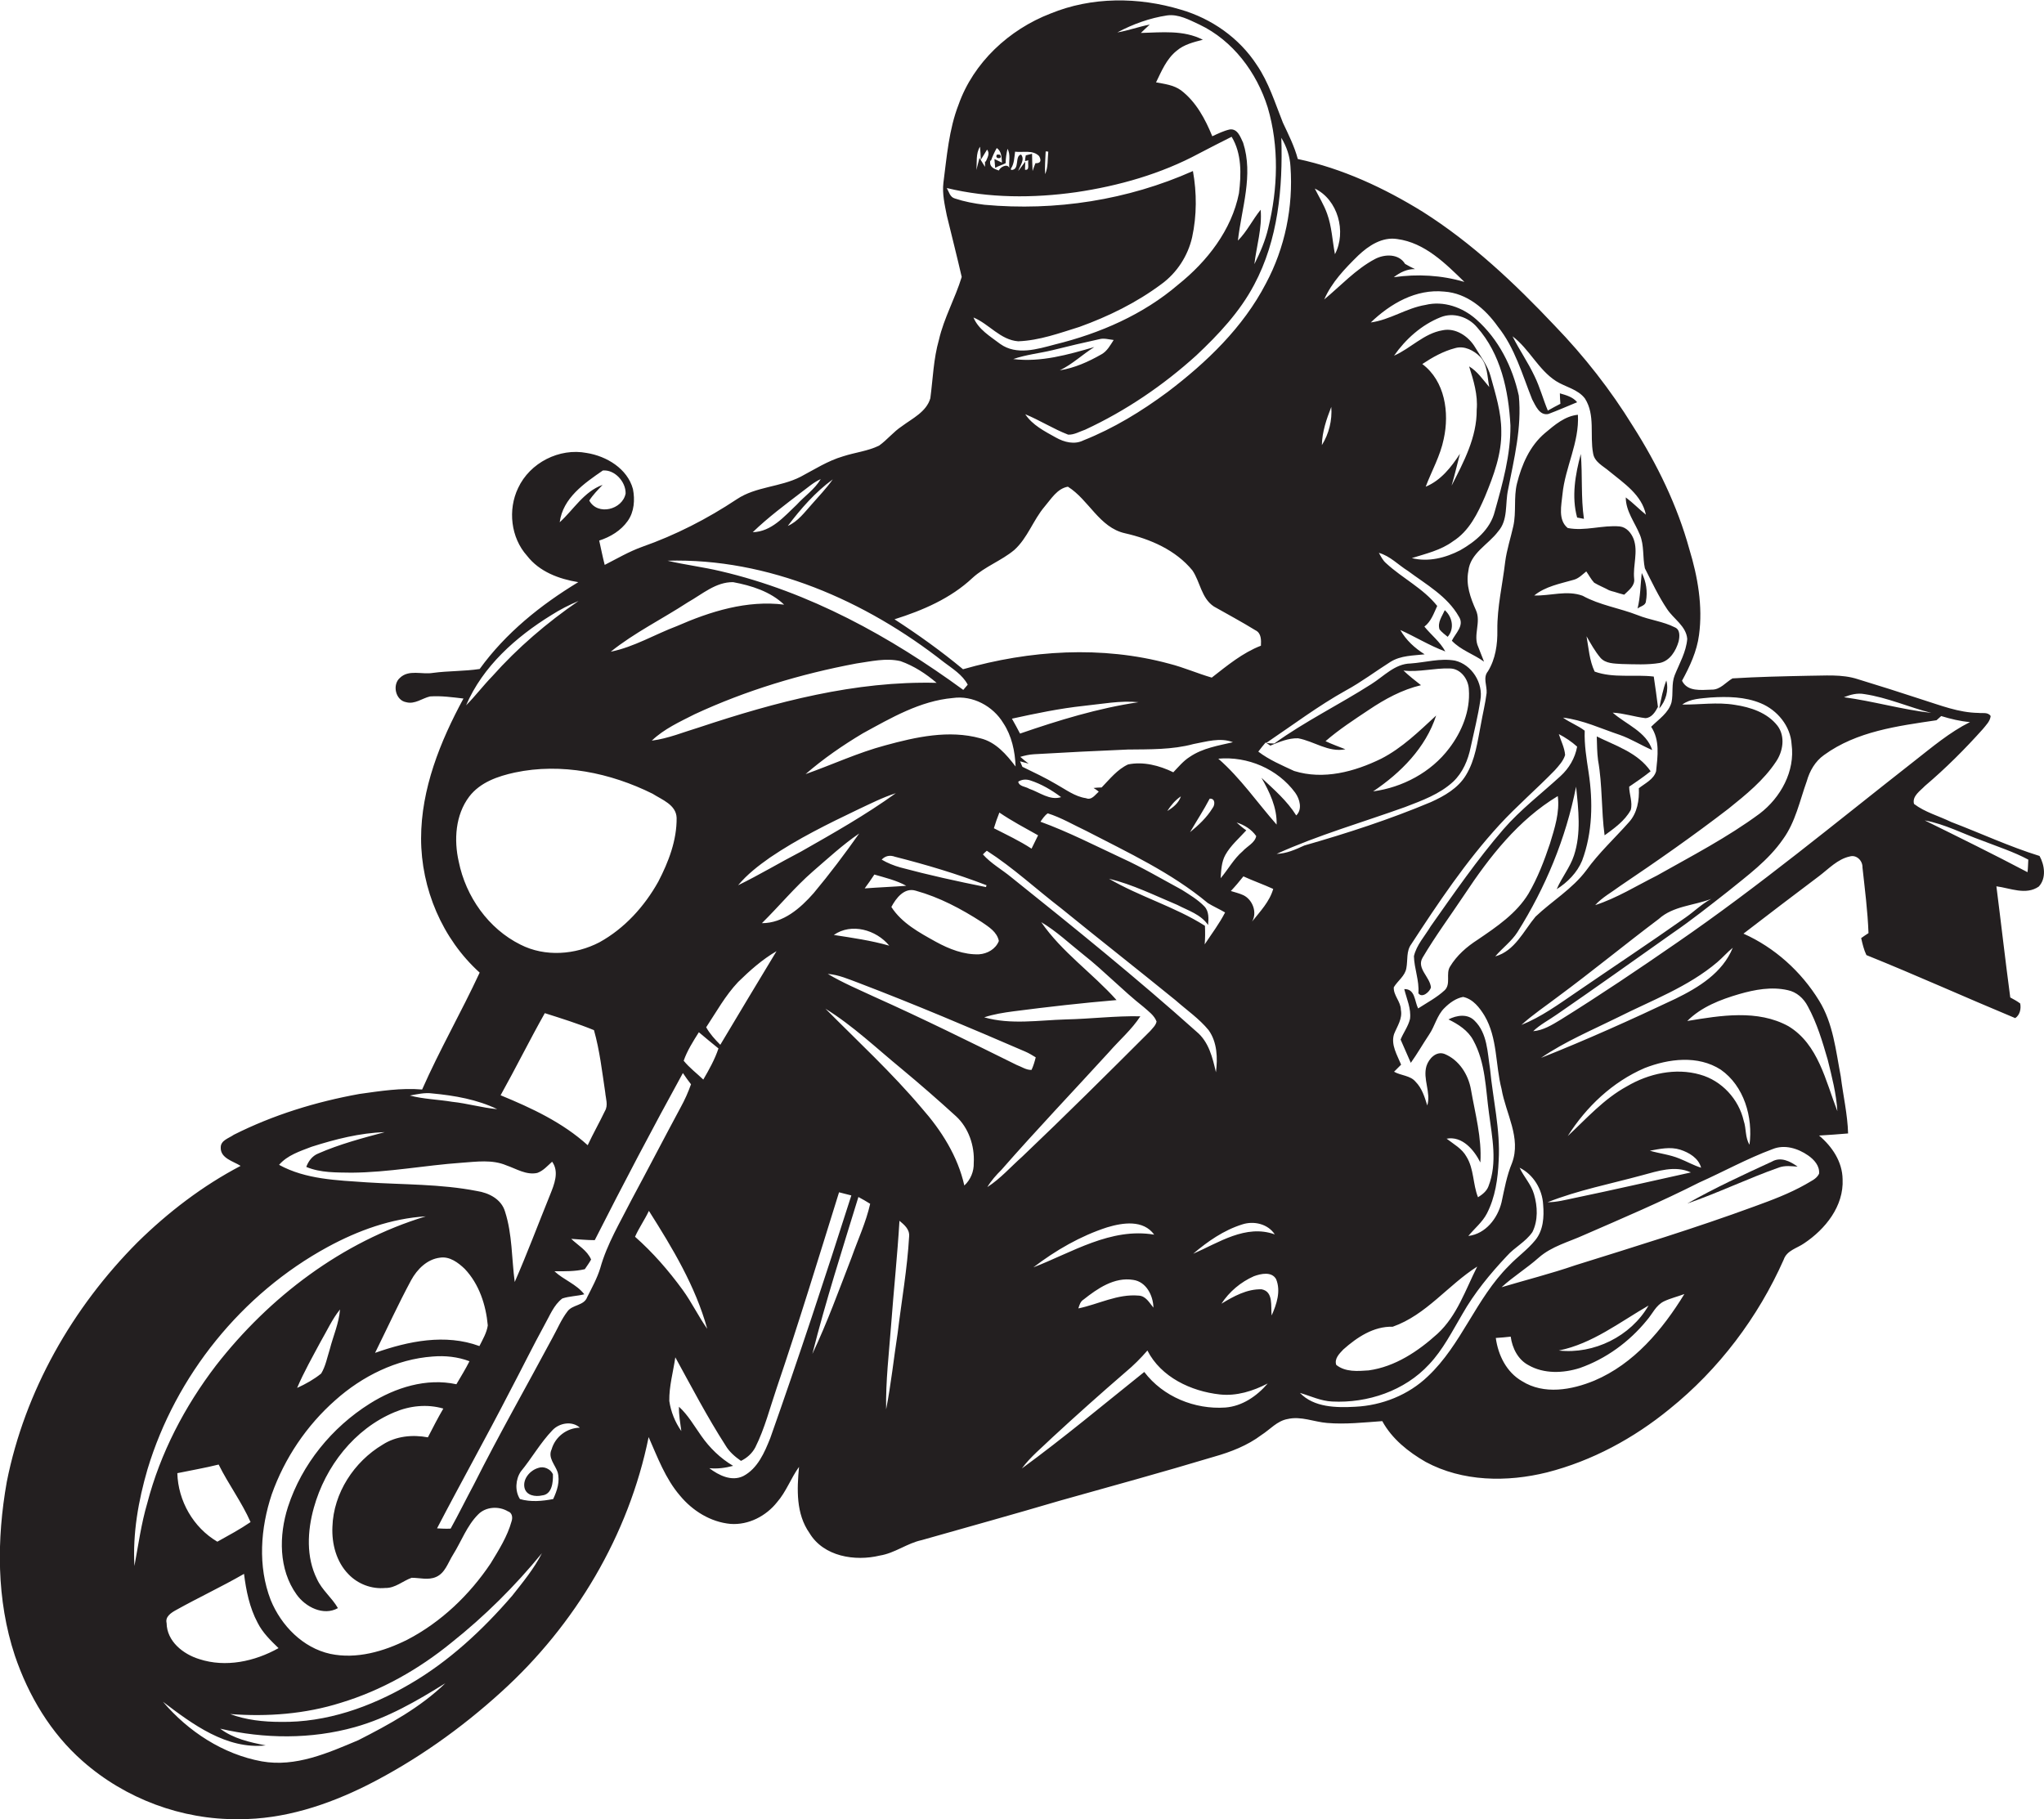 <?xml version="1.0" encoding="utf-8"?>
<!-- Generator: Adobe Illustrator 19.2.0, SVG Export Plug-In . SVG Version: 6.00 Build 0)  -->
<svg version="1.1" id="Layer_1" xmlns="http://www.w3.org/2000/svg" xmlns:xlink="http://www.w3.org/1999/xlink" x="0px" y="0px"
	 viewBox="0 0 781.5 695.6" enable-background="new 0 0 781.5 695.6" xml:space="preserve">
<g>
	<path fill="#231F20" d="M779.8,327.3c-11.6-3.6-22.5-8.7-33.8-13c-4.7-2.3-10-3.7-14.2-6.9c-0.8-3,2.4-5,4.2-6.9
		c7.9-6.7,15.2-14,22.1-21.7c1.2-1.5,2.8-3,3-5c-1-1.6-3.2-1-4.7-1.2c-7.5-0.1-14.5-2.9-21.5-5.1c-8.2-2.7-16.4-5.3-24.6-7.8
		c-6.1-2-12.7-1.3-19-1.3c-9.6,0.2-19.3,0.4-28.9,1c-2.6,1.5-4.7,4.4-8,4.3c-4,0.1-9.2,0.9-11.3-3.4c3-5.5,5.7-11.3,6.5-17.5
		c1.5-11-0.5-22.3-3.7-32.8c-4.6-16.7-12.3-32.5-21.6-47.1c-8.5-13.8-18.6-26.7-29.9-38.4C579.1,108.3,562.8,92.9,544,81
		c-14.7-9.1-30.8-16.6-47.8-20.2c-1.3-4.9-3.6-9.4-5.7-13.9c-3-7.5-5.4-15.4-10-22.1c-6.7-10.3-17.3-17.7-29-21.1
		c-16.2-4.9-34.1-5-49.9,1.5c-15.8,6.1-29.4,18.7-35.1,34.8c-3.7,9.5-4.5,19.9-5.8,29.9c-0.5,4.2,0.5,8.4,1.3,12.5
		c1.9,7.8,3.9,15.7,5.7,23.5c-2.5,8.2-6.8,15.7-8.7,24c-2.1,7.3-2.3,14.9-3.3,22.4c-1.5,5.2-6.9,7.7-10.9,10.7
		c-3.2,2.1-5.6,5.2-8.7,7.4c-4.3,2.1-9.2,2.6-13.8,4.1c-5.8,1.7-10.9,5-16.2,7.8c-7.8,4-17.1,3.7-24.4,8.6
		c-11.3,7.5-23.4,13.7-36.2,18.2c-5,1.8-9.6,4.5-14.3,6.9c-0.8-3.1-1.4-6.2-2.1-9.3c4.3-1.4,8.3-3.8,10.9-7.5
		c2.5-3.5,2.8-8.1,2-12.2c-2.1-7.8-10.1-12.6-17.7-13.8c-10.4-2-21.7,3.7-26.2,13.4c-4,8.3-2.8,19,3.4,25.9
		c4.7,6.1,12.2,8.9,19.6,10.1c-14.4,8.7-27.8,19.5-37.7,33.2c-5.9,0.9-12,0.7-17.9,1.5c-4.2,0.7-9.2-1.4-12.6,1.9
		c-3,2.6-1.7,8.6,2.4,9.3c3.3,0.9,6.1-1.5,9.1-2.2c4.3-0.3,8.5,0.3,12.8,0.8c-8.9,16.4-16.2,34.6-16.2,53.5
		c0,19.2,8.1,38.4,22.4,51.3c-7,15.1-15.3,29.5-22,44.7c-8-0.7-16.1,0.6-24,1.7c-16.6,3-32.9,8-48,15.6c-1.8,1.3-5,2.1-5,4.8
		c-0.2,4.2,4.8,5.3,7.6,7.1c-14.5,7.6-27.7,17.7-39.4,29.2c-24.9,25-43.1,56.9-50,91.6c-3.9,22-4,45.1,3.1,66.5
		c5.2,15.3,13.7,29.6,25.9,40.3c16.3,14.4,38,22.5,59.7,22.2c17.2,0.1,33.9-5.4,49.1-13c18.6-9.4,35.8-21.6,51.2-35.6
		c28.3-25.6,48.8-60,56.4-97.5c3.4,7.7,6.4,15.9,12,22.4c4.8,5.8,11.7,10.1,19.3,10.8c6.9,0.5,13.6-3,17.8-8.3
		c3.5-4,5.3-9.2,8.4-13.5c-0.8,8.6-1.2,17.9,4,25.3c5.4,9,17.4,10.9,26.9,8.6c5.7-0.9,10.4-4.7,16-5.9c17.6-5,35.3-9.9,52.9-15.1
		c19.6-5.5,39.3-10.9,58.9-16.8c6.4-1.8,12.8-4.3,18.1-8.3c3.3-2.1,6-5.4,10-6.1c5.1-1.2,10.1,1.1,15.1,1.5c7,0.6,14.1-0.2,21.1-0.7
		c3.7,6.8,10,11.8,16.6,15.6c14.1,7.6,31.1,7.8,46.4,4c17.2-4.4,33.1-13,46.8-24.2c18.9-15.2,33.9-35.1,43.7-57.2
		c1.2-3.5,5.1-4.3,7.8-6.2c8.1-5.4,15.2-14.2,14.7-24.5c-0.1-6.7-4-12.5-9-16.7c3.7-0.2,7.4-0.5,11.1-0.8
		c-0.2-7.3-1.9-14.5-2.8-21.8c-1.9-9.9-2.9-20.3-8.3-29c-6.8-11.1-17-20.3-28.9-25.6c9.6-7.4,19.2-14.7,28.9-22
		c3.7-2.8,7.1-6.5,11.7-7.5c2.6-0.8,5,1.6,4.9,4.2c0.9,8.3,2,16.7,2.3,25.1c-1,0.6-1.9,1.3-2.8,1.9c0.5,2.2,1,4.4,2,6.5
		c19.1,7.7,37.9,16.2,56.9,24.1c1.8-1.2,2.3-3.6,1.9-5.6c-1.2-0.9-2.5-1.6-3.8-2.3c-1.9-14.2-3.5-28.4-5.3-42.5
		c5.3,0.7,11.3,3.5,16.2,0.1C782.5,335.8,781.7,330.7,779.8,327.3z M712.8,265.4c8.8,1.3,17,5,25.6,7.2c-11.3-1.3-22.2-4.5-33.4-6
		C707.5,265.6,710.1,264.9,712.8,265.4z M679.6,277.5c-3.9-5-10.3-7.1-16.4-8c-6.7-1.1-13.4,0-20-0.1c3.1-2.3,7.2-2.3,10.9-2.7
		c6.4-0.4,13.1-0.3,19.1,2.2c6.3,2.6,11.4,8.7,11.8,15.7c1.4,10.3-4.2,20.4-12.2,26.5c-12.3,9.1-26,16.2-39.3,23.7
		c-7.8,3.9-15.3,8.6-23.6,11.3c2.7-3,6.3-4.9,9.5-7.3c14.1-9.5,28-19.2,41.5-29.6c6.6-5.3,13.4-10.8,18.1-17.9
		C681.7,287.4,682.7,281.6,679.6,277.5z M654.3,343.7c-3.6,1.9-6.5,4.8-9.8,7.1c-13.9,9.8-28.1,19.2-42.1,28.8
		c-6.6,4.5-13.2,9.3-20.7,12.3c4.4-4,9.4-7.3,14.1-10.9c13-9.6,25.5-19.9,38.4-29.6C639.7,346.4,647.6,346.3,654.3,343.7z
		 M519.3,97.7c4-3.8,9.2-7.2,14.9-6.3c10.6,1.4,18.5,9.4,25.7,16.4c-8.8-2.6-18-3.1-27-1.8c2.3-1.8,5.1-3.2,8.1-3.1
		c-1.3-0.6-2.6-1.3-3.8-2c-2.4-4-7.9-3.8-11.6-1.8c-7.3,3.9-13,10.2-19.3,15.4C509.2,107.9,514.2,102.7,519.3,97.7z M505.4,170.2
		c0.1-5.1,1.8-10,3.6-14.6C509.4,160.7,508.1,165.9,505.4,170.2z M510.4,97.2c-1-5.2-1.2-10.6-3-15.5c-1.2-3.4-3.1-6.4-4.7-9.6
		C511.5,76.3,514.9,88.6,510.4,97.2z M493.4,63.7c1.1,15.4-2.1,31.1-9.4,44.7c-8.7,16.8-22.7,30.2-37.6,41.5
		c-10,7.4-20.6,13.9-32.2,18.5c-3.4,1.7-7.3,0.7-10.5-1.1c-4.3-2.4-8.9-4.7-11.7-8.9c5.6,2.3,10.7,5.6,16.4,7.8
		c2.3,0.1,4.4-1.2,6.5-1.9c15.5-7.2,29.8-16.9,42.5-28.4c8.5-8,16.6-16.6,22.1-27c9.2-17.2,11-37.1,10.4-56.2
		C491.9,56,493.2,59.8,493.4,63.7z M506.8,283.4c5.2-4.5,10.9-8.2,16.6-12c6.1-4.1,12.7-7.7,19.9-9.4c-2.3-1.8-4.6-3.6-6.7-5.6
		c5.9,0.7,11.8-1,17.7-0.8c4.2,0,7.2,4.2,7.3,8.1c0.6,8.1-2.7,16.1-7.5,22.4c-6.9,9.2-17.9,15-29.1,16.5c10.6-7.1,20.1-16.7,24.1-29
		c-6.5,6-13,12.4-21,16.5c-10.2,5-22.1,8.2-33.3,4.7c-4.7-2.2-9.5-4.2-13.7-7.4c0.9-1.2,1.8-2.3,2.8-3.5c0.6,0.4,1.2,0.8,1.8,1.2
		c3.4-1.4,6.9-2.9,10.6-2.8c6.1,1.1,11.6,5.5,18.1,4.2C511.9,285.5,509.3,284.6,506.8,283.4z M488.1,315.3
		c-7.4-8.4-13.8-17.8-22.3-25.2c11.2-1,22.7,3.9,29.4,13c1.8,2.5,2.8,6.4,0.4,8.7c-3.5-5.6-8.5-9.9-13.3-14.4
		C485.4,302.8,488.3,308.8,488.1,315.3z M472.8,314.5c2.9,0.9,5.7,2.6,7.5,5.2c-0.5,2.6-3.5,3.9-5.2,5.8c-3.4,2.9-5.5,6.9-8.4,10.3
		c0.2-3,0.3-6.2,1.8-8.9c2-3.6,5.3-6.4,8-9.4C475.2,316.6,474,315.6,472.8,314.5z M475.4,342.3c-1.5-0.7-3.2-1.1-4.8-1.6
		c1.7-1.8,3.3-3.7,4.8-5.6c3.7,1.7,7.7,3.1,11.4,4.8c-1.4,4.9-5,8.6-8.1,12.5C480.8,348.9,478.9,344,475.4,342.3z M468.4,348.9
		c-2.2,4.3-5.1,8.1-7.8,12.2c0.2-2.4,0.2-4.7,0.1-7.1c-11.5-7.3-24.9-11.1-36.7-18c9.1,2.2,17.5,6.4,26.1,10c4.2,2.2,9,3.6,11.8,7.7
		c0.2-2.4,0.4-5.2-1.4-7.1c-2.5-2.6-5.7-4.5-8.7-6.4c-7.6-4.1-15-8.5-22.9-12.1c-10.3-4.8-20.4-10-31.1-13.9
		c0.8-1.1,1.6-2.4,2.8-3.2c5.1,1.6,9.8,4.4,14.7,6.7c16,8.3,32.6,16,46.5,27.6C463.9,346.6,466.2,347.6,468.4,348.9z M393.5,301.6
		c-1.4-0.9-3.8-0.8-4.2-2.7c1.4-0.9,3-1,4.6-0.5c4.3,1.4,8.2,3.7,11.8,6.4C401.4,306.2,397.4,302.9,393.5,301.6z M396.9,319.4
		c-0.8,1.7-1.7,3.4-2.5,5.1c-4.6-3-9.5-5.3-14.4-7.8c0.6-2,1.3-4,2.1-6C386.8,313.9,391.9,316.6,396.9,319.4z M446.3,310.1
		c1.4-2.2,3.1-4.2,5.2-5.6C450.7,307,448.5,308.8,446.3,310.1z M463.6,309c-2.2,3.6-5.3,6.5-8.6,9.2c2.5-4.3,5.2-8.4,7.5-12.8
		C464.7,305.2,464.6,307.8,463.6,309z M454.9,289.4c-2.4,1.5-4.3,3.8-6.3,5.9c-5.3-2.6-11.5-4.2-17.3-3c-4.1,1.9-7,5.6-10.1,8.8
		c-0.8,0-2.3,0.1-3.1,0.2c0.7,0.4,1.4,0.9,2,1.4c-1.4,1.2-2.7,3.4-4.9,2.5c-4.2-0.6-7.7-3.3-11.3-5.3c-4.2-2.5-8.7-4.6-13-6.7
		l-0.9-2.1c0.8,0.2,2.5,0.7,3.3,0.9c-1.1-0.8-2.2-1.7-3.2-2.6c1.7-0.5,3.4-0.9,5.2-1c12-0.7,23.9-1.3,35.9-1.8
		c8.4-0.1,17,0.1,25.1-2.1c4.9-0.9,10.2-2.6,15.1-0.7C465.9,285.1,459.9,286,454.9,289.4z M390,280.5c-1-1.9-2-3.8-3.1-5.7
		c9.1-2,18.2-3.9,27.5-4.9c6.9-0.7,13.9-2.1,20.9-1.4C419.8,270.8,404.8,275.4,390,280.5z M388.3,293.1c-3.5-4.6-7.6-9.4-13.5-10.8
		c-12-3.3-24.6-0.5-36.3,2.7c-10.5,2.8-20.3,7.4-30.5,11c6.8-5.9,14.2-11,21.9-15.6c10.8-5.9,21.9-12.4,34.4-13.5
		c7.6-1.1,15.4,3.1,19.3,9.6C386.8,281.3,388.1,287.3,388.3,293.1z M330.6,339.7c1.3-1.7,2.5-3.5,3.7-5.3c4.1,1.2,8.4,2.2,12.2,4.3
		C341.2,339.1,335.9,339.3,330.6,339.7z M340,361.6c-7-2-14.1-3-21.2-4.1C325.5,352.8,335,355.5,340,361.6z M306.3,325.6
		c-8.1,4.2-15.9,8.9-24.1,12.9c3.5-4.2,7.8-7.5,12.2-10.6c10.6-7.2,22.2-12.9,33.7-18.4c4.7-2.2,9.4-4.6,14.4-6.2
		C331,311.6,318.6,318.6,306.3,325.6z M344.3,331.7c-2.5-0.7-5-1.7-7.2-3c1.4-1.5,3.2-1.8,5.1-1.1c11.8,3,23.6,6.5,35,10.9
		c-0.1,0.2-0.2,0.5-0.2,0.7C366,337,355.1,334.6,344.3,331.7z M267.4,278.1c-6,1.8-11.9,4.3-18.2,5.1c4.7-4.5,10.7-7.2,16.4-10.1
		c19.6-9.1,40.5-15.4,61.8-19.4c5.6-0.8,11.3-2.2,16.9-0.9c5.1,1.8,9.7,4.8,13.8,8.3C327,260.3,296.6,268.4,267.4,278.1z
		 M267.2,394.7c2.5,2.1,5,4.2,7.5,6.2c-1.4,4.2-3.6,8.1-5.8,11.9c-2.5-2.4-5.3-4.5-7.5-7.2C262.7,401.8,265,398.2,267.2,394.7z
		 M270,392.8c3.9-5.9,7.3-12.1,12.2-17.3c4.5-4.4,9.2-8.6,14.7-11.8c-7.2,11.9-14.4,23.9-21.5,35.8
		C273.4,397.5,271.4,395.3,270,392.8z M291.3,353c6.6-6.5,12.5-13.7,19.5-19.8c5.8-5,11.4-10.2,17.7-14.5
		c-5.5,7.8-11.3,15.5-17.4,22.8C306,347.3,299.5,353,291.3,353z M328.2,375.8c21.5,8.2,42.7,17.2,63.8,26.3c1.4,0.6,2.7,1.4,4,2.2
		c-0.4,1.6-0.9,3.3-1.6,4.8c-2,0.1-3.8-1.2-5.7-1.9c-18-8.9-36-17.8-54.3-26c-6-2.8-12.2-5.4-17.9-8.8
		C320.6,372.7,324.4,374.4,328.2,375.8z M357.8,360.1c-6.3-3.5-13-7.1-17-13.3c1.8-3.4,5-7.6,9.4-6.2c9,2.5,17.3,6.9,25.2,12
		c2.6,1.8,5.8,3.7,6.5,7.2c-1.2,3.1-4.4,4.9-7.6,5.1C368.5,365.1,362.9,362.9,357.8,360.1z M375.8,326.7c0.4-0.4,1.1-1.1,1.5-1.4
		c10.1,6.5,18.9,14.7,28.4,22c14.5,11.8,29.3,23.4,43.8,35.2c4.3,3.8,9,7,12.6,11.4c3.3,4.6,3.5,10.7,2.8,16.1
		c-1.3-5.6-2.7-11.6-7.4-15.5c-22.9-20.5-46.9-39.9-70.9-59.1C383.1,332.5,378.9,330.2,375.8,326.7z M474.9,468.2
		c4.5-1.5,9.9-0.2,12.5,3.8c-11.1-4-21.5,3.2-31.2,7.4C461.7,474.7,467.9,470.4,474.9,468.2z M387.4,137.3c4.9-1.7,10-2.2,15-3.4
		c6-1.5,11.9-2.9,17.9-4.2c1.8-0.5,3.6,0.1,5.5,0.3c-1.3,2-2.5,4.3-4.7,5.5c-4.9,2.8-10.2,5.2-15.9,6.1c4.8-2.3,8.7-6.1,13.2-8.9
		C408.4,135.6,398,138.6,387.4,137.3z M446.2,5.9c4.4-0.6,8.5,1.7,12.4,3.5c12.8,6.1,21.9,18.3,26.1,31.7c4.4,14.9,3.9,31,0.2,46.1
		c-1.1,4.8-3.1,9.4-5.3,13.8c0.8-6.9,3-13.8,2.4-20.8c-3.1,3.8-5.2,8.3-8.7,11.8c1.4-12.4,6-25,2-37.4c-1-2.1-2.1-5.5-5.1-5.1
		c-2.3,0.5-4.5,1.6-6.7,2.6c-2.7-6.6-6.2-13.2-12-17.6c-2.8-2-6.2-2.4-9.5-3c2.1-4.3,4-9,7.9-12.1c2.8-2.4,6.5-3.3,10-4.2
		c-7.4-3.8-15.7-2.8-23.7-2.6c0.8-0.8,2.5-2.4,3.4-3.2c-4.2,0.8-8.2,2.3-12.4,3C433.2,9.2,439.6,6.9,446.2,5.9z M399.8,57.9
		c0.3,0,0.8,0,1,0.1c-0.3,2.8,0,5.9-1.2,8.6C399.4,63.7,399.7,60.8,399.8,57.9z M388.1,58c3,0.4,6.8-0.8,9.2,1.7
		c1,1.8,0.5,2.8-1.4,2.7c-0.4,1-0.8,2-1.1,3c-0.1-2.2-0.2-4.4-0.2-6.6c-0.8,0.2-1.6,0.4-2.4,0.6c-0.1,0.5-0.3,1.6-0.3,2.2l1.3-0.3
		c-0.4,1.1,0.7,4-1.3,3.6l0.1-3.1c-0.7,0.9-2,2.7-2.7,3.6c0.6-2,2.7-4.3,1.1-6.3c-2.6,0.5-0.3,5.9-3.8,5.9c0-0.2-0.1-0.3-0.1-0.5
		C387.8,62.6,387.8,60.2,388.1,58z M374.7,56.1c0.1,1.3,0.3,3.7,0.3,5c0.6-1,1.8-2.9,2.4-3.9c1.2,1.5,0.1,3.1-0.5,4.6l2-0.4
		c0.6-1.7,1.3-3.2,2.2-4.8c1.9,1.3,1.8,3.6,2,5.6c-0.7-0.4-2.2-1-2.9-1.4c0.1,0.9,0.2,2.5,0.3,3.4c1.3-0.8,2.7-1.1,4-1.8
		c0-1.8,0.3-3.7,0.7-5.5c1.3,2.3,0.4,4.9,0.7,7.3c-0.8-1.8-3.5-0.3-4,1c-1.8-0.6-3.7-1.3-3.3-3.7l-2,0.3l0,2
		c-0.7-1.1-1.4-2.3-2.1-3.4c-0.4,1.5-0.8,3.1-1.2,4.6C373.6,62.1,373,58.7,374.7,56.1z M365.1,75.9c-1.9-0.5-2.3-2.6-3.1-4
		c16.1,3.9,33,3.9,49.4,1.6c16.3-2.4,32.5-7,47-14.8c4.2-2.2,8.3-4.3,12.5-6.4c3.9,6.4,3.7,14.4,2.8,21.6
		c-2.8,14.1-12.2,26.1-23.2,34.9c-13.4,11.5-30,18.7-47.1,22.9c-6.8,1.8-14.7,4.3-21-0.2c-3.8-2.9-8.3-5.5-10.2-10.1
		c6,2.5,10.3,8.6,17.1,9.1c8.1-0.3,15.7-3.1,23.4-5.5c11.1-4,21.9-9.3,31.4-16.4c5.9-4.3,10.1-10.8,11.7-17.9
		c1.8-8.3,1.8-17,0.3-25.3c-24.9,11.1-52.6,15.4-79.7,12.9C372.4,77.8,368.7,77.1,365.1,75.9z M371.8,221c4.8-4.4,11.1-6.6,16-10.7
		c5.1-4.6,7.2-11.4,11.6-16.6c2.5-2.9,4.8-6.9,8.9-7.6c8,5,12,15.6,21.8,17.8c9.7,2.2,19.4,6.4,25.8,14.2c3,4.4,3.4,10.6,8.2,13.8
		c5.3,3,10.7,5.9,15.9,9.1c2.3,1.1,2.2,3.8,2.1,5.9c-7,2.7-12.9,7.6-18.8,12.2c-5.5-1.6-10.7-3.9-16.2-5.3
		c-25.8-7-53.4-5.2-78.9,2.1c-8.3-6.9-17.1-13.2-26.2-19.1C352.8,233.4,363.5,228.8,371.8,221z M306.7,188c2.3-1.7,4.4-3.6,7.1-4.8
		c-2.3,3.9-6.2,6.5-9.2,9.8c-4.8,4.5-9.6,10.3-16.8,10.5C293.7,197.8,300.3,192.9,306.7,188z M318.4,183.3c-2.4,3.4-5.3,6.4-8,9.5
		c-2.8,3.1-5.3,6.6-9.2,8.3C306.2,194.5,311.7,188.2,318.4,183.3z M360.9,253.2c3.3,2.5,7.1,4.8,9.1,8.6c-0.4,0.5-1.3,1.5-1.7,2
		c-27.9-20.4-58.9-37.5-92.8-45.4c-6.7-1.6-13.5-2.4-20.3-4C293.7,213.3,331,229.7,360.9,253.2z M263,230.3
		c5.5-3.1,10.7-7.8,17.3-7.7c7,1.3,14.3,3.6,19.5,8.6c-14.2-1.8-28.2,2.6-41,8.2c-8.5,3.2-16.4,8-25.3,9.8
		C242.6,241.9,253.2,236.7,263,230.3z M214,199.7c1.2-9.3,9.4-14.9,16.5-19.8c4.5-0.4,8.8,4.3,8.7,8.8c-1.2,6.2-10.7,8.6-13.9,2.7
		c1.4-2.2,3.3-4.1,5.1-6C223.2,188,219.3,194.9,214,199.7z M210.8,235.2c3.3-2.1,6.8-3.9,10.4-5.4c-12.1,8.3-23.3,17.9-33,28.8
		c-3.5,3.6-6.5,7.6-10,11.1C184.6,254.8,197.2,243.6,210.8,235.2z M175.4,329.5c-1.9-8.3-1.3-17.9,4-24.9c4.2-5.5,11-7.8,17.4-9.2
		c17.8-3.8,36.6,0.1,52.7,8.1c3.6,2.3,9,4.2,9.2,9.2c0.1,8.6-3.1,16.9-7,24.4c-5.3,9.5-12.9,17.9-22.5,23.2
		c-9.2,4.8-20.8,5.7-30.2,0.9C186.7,355.1,178.1,342.8,175.4,329.5z M231.3,424.8c-2.1,4.4-4.5,8.6-6.6,13.1
		c-9.6-8.7-21.4-14.2-33.3-19.1c5.8-10.4,11.1-21.1,16.9-31.4c6.3,2,12.7,4,18.8,6.5c2.2,7.8,3.1,15.8,4.3,23.8
		C231.6,420.1,232.6,422.6,231.3,424.8z M165.3,418.1c8.5,0.8,17.1,2.3,24.8,6c-5.8-0.5-11.4-2.2-17.2-2.8c-5.4-0.9-10.9-1-16.2-2.4
		C159.5,418.4,162.4,417.7,165.3,418.1z M119.1,438.5c9.1-2.9,18.5-5.3,28-5.6c-8.6,2.3-17.3,4.6-25.5,8.2c-2.2,0.9-3.7,2.9-4.5,5.1
		c5.5,2.3,11.5,2.1,17.3,2.2c14.1-0.1,28-2.8,42.1-3.8c5.7-0.4,11.7-1.3,17.1,1c3.8,1.3,7.6,3.8,11.8,2.9c2.3-0.8,3.9-2.7,5.7-4.3
		c2.8,3.9,0.8,8.7-0.8,12.7c-4.5,11.1-8.7,22.3-13.5,33.3c-1.2-9-0.9-18.2-3.7-26.9c-1.4-4.8-6.2-7.2-10.8-7.9
		c-13.8-2.7-28-2.4-42-3.3c-11.4-0.8-23.4-1.1-33.6-6.7C109.9,441.7,114.7,440.2,119.1,438.5z M113.4,609.7
		c3.4,4.8,10.3,8.3,15.8,5.2c-2.3-4-6.1-6.9-8-11.1c-4.2-8.4-3.7-18.4-1.2-27.3c4.4-15.8,15.5-30.1,30.8-36.5
		c5.9-2.5,12.5-3.2,18.7-1.4c-2.1,3.6-4,7.3-5.9,11c-5.9-1.1-12.2-0.5-17.3,2.8c-10.9,6.5-18.8,18.5-19.2,31.4
		c-0.3,6.5,1.5,13.4,6.1,18.1c3.6,3.8,8.9,5.8,14.1,5.3c3.8,0.1,6.7-2.7,10.1-3.9c3.1,0,6.3,1,9.3-0.3c3.5-1.5,4.6-5.5,6.5-8.5
		c3.2-5.1,5.3-11.1,9.6-15.4c2.9-3,7.9-3.3,11.4-1.2c1.6,0.5,1.9,2.3,1.4,3.8c-1.6,5.8-4.9,11-8,16.1c-8.1,12.1-19,22.5-31.9,29.2
		c-9,4.5-19.4,7.5-29.4,5.4c-10.5-2.3-18.8-10.8-22.8-20.6c-5-12.9-3.9-27.5,0.4-40.4c4.9-13.8,13.3-26.3,24.3-36
		c10.3-9.2,23.4-15.7,37.2-16.7c4.8-0.4,9.6,0.1,14.1,1.8c-1.5,3-3.3,5.9-5,8.8c-11.5-2.5-23.4,1.3-33.1,7.4
		c-14.5,9.1-26,23.2-31.3,39.5C106.6,587.1,106.5,600.1,113.4,609.7z M93.3,601.8c0.8,6.4,2.1,12.9,5.2,18.7c1.9,3.8,5,6.8,8,9.7
		c-9.1,5.1-20.2,7.5-30.3,4.2c-6.2-1.9-12.4-6.8-12.5-13.8c-0.6-2.4,1.7-3.9,3.5-4.9C75.8,610.9,84.8,606.7,93.3,601.8z M67.8,563.3
		c5.3-1.1,10.6-2,15.8-3.3c3.7,7.5,8.8,14.3,12.2,22c-4.1,2.8-8.4,5.1-12.7,7.5C73.9,584.1,68.1,573.9,67.8,563.3z M113.6,530.7
		c2.6-6.1,5.9-11.9,9-17.7c2.4-4.1,4.4-8.6,7.4-12.3c-0.4,5.3-2.6,10.1-3.9,15.2c-1,3.1-1.6,6.5-3.3,9.3
		C120.1,527.4,116.9,529.2,113.6,530.7z M143.4,517.3c4.6-9.3,8.9-18.7,13.8-27.8c2.3-4.2,6.1-8,11-8.6c3.7-0.6,7,1.9,9.5,4.3
		c5.5,5.8,8.1,13.8,8.8,21.6c-0.4,2.8-1.9,5.3-3.2,7.9C170.3,509.9,156.1,512.8,143.4,517.3z M51.4,598.8c-0.7-12.5,1.5-25,5-37
		c10.8-35.8,36-67.1,68.9-85c11.6-6.3,24.3-10.9,37.5-11.7c-32,9.7-59.8,30.8-80.2,57c-12,15.7-21.3,33.5-26.3,52.7
		C54,582.6,52.9,590.7,51.4,598.8z M137,665.4c-11.6,4.9-24,10.4-36.9,8.1c-14.8-2.7-28.1-11.4-37.8-22.8
		c11.3,8.6,24.3,18.3,39.3,16.7c-6.1-1.2-12.4-2.6-17.4-6.4c16.9,3.9,34.7,4.1,51.5-0.6c12.5-3.5,23.7-10,34.6-16.8
		C160.7,652.9,148.8,659.4,137,665.4z M195.8,610.2c-11.3,13.1-24.2,25.1-39.2,33.8c-14.9,8.7-31.8,14.7-49.3,14.4
		c-6.5,0-13.2-0.7-19.3-3c14.2,1.1,28.7,0,42.3-4.3c15.5-4.7,29.8-12.8,42.3-23c12.7-10.1,24.3-21.6,34.6-34.2
		C204.2,599.8,199.9,605,195.8,610.2z M210.9,554.2c-1.5,3.2,1.3,5.8,2.3,8.7c1,3.5-0.2,7.1-1.7,10.3c-4.2,0.8-8.6,1.2-12.7,0
		c-2-3.1-1.7-7.5,0.3-10.5c4.2-5.1,7.5-11,12.1-15.8c2.6-2.8,7.5-3.7,10.5-1C216.8,546,212.3,549.3,210.9,554.2z M229.5,484.9
		c-1.2,3.9-3.2,7.5-5,11.1c-1.2,3.3-5.6,2.8-7.5,5.4c-2.4,3.1-3.9,6.8-5.8,10.2c-10,18.7-20.5,37.1-30,56c-3,5.6-5.8,11.3-8.9,16.9
		c-1.8,0.1-3.5,0-5.2-0.1c9.1-17.5,18.8-34.8,27.8-52.3c4.5-8.5,8.7-17.1,13.3-25.5c2-3.5,3.5-7.6,6.8-10.1c2.7-0.9,5.7-0.9,8.4-1.6
		c-3-3.9-7.9-5.5-11.4-8.8c3.9,0,7.8,0.1,11.6-0.8c0.8-1.2,1.7-2.4,2.4-3.7c-1.5-3.5-5-5.4-7.6-7.9c3,0.2,6,0.5,9,0.5
		c10.9-21.5,22.1-42.8,33.7-63.9c1,1.5,2,2.9,3.1,4.3c-1.1,3.1-2.4,6-4,8.9c-6.3,11.7-12.4,23.5-18.7,35.2
		C237.1,467.4,232.1,475.6,229.5,484.9z M242.8,472.9c1.5-3.4,3.7-6.5,5.3-9.9c9,14.2,17.8,28.8,22.3,45.1
		c-3.4-4.8-5.9-10.1-9.4-14.9C255.6,485.8,249.6,478.9,242.8,472.9z M294.5,549.9c-2.2,5.5-4.8,11.6-10.3,14.5
		c-4.5,2.2-9.4-0.3-13-3c3.1,0.3,6.1-0.1,9.1-0.9c-4.9-2.9-9-6.9-12.2-11.5c-2.7-3.8-5-7.9-8.5-11.1c-0.1,3.1,0.5,6.2,0.9,9.3
		c-2.4-3.4-4-7.4-4.6-11.5c-0.1-5.6,1.5-11.2,2.3-16.7c6.2,11.3,12.2,22.8,19.2,33.7c1.4,2.4,3.6,4.3,5.9,5.9
		c2.3-1.1,4.3-2.9,5.5-5.2c3.6-7.2,5.6-15.2,8.2-22.8c8.4-24.7,16-49.7,23.8-74.7c1.6,0.4,3.1,0.8,4.7,1.2
		C315.6,488.1,305.4,519.1,294.5,549.9z M325.6,480.8c-4.8,12.4-9.3,24.9-15,36.9c5.1-20.2,11.5-40.1,17.6-60
		c1.5,0.8,3.1,1.7,4.5,2.6C331.1,467.4,328,474,325.6,480.8z M347.6,472.7c-0.7,12.4-2.9,24.7-4.4,37.1c-1.5,9.7-2.5,19.4-4.4,29.1
		c-0.2-10.8,1.1-21.5,1.9-32.2c1-13.3,2.4-26.6,3.2-39.9C345.7,468.3,347.8,470,347.6,472.7z M372.3,444.7c0.1,3.2-1.2,6.4-3.6,8.6
		c-2.5-11.2-8.8-21.1-16.3-29.6c-11.4-13.5-24.4-25.5-36.8-38c10.5,6.5,19.5,15.1,29,22.9c7.1,5.9,14.1,12,20.9,18.2
		C370.3,431.2,372.7,438.1,372.3,444.7z M382.9,447.3c13.4-15.3,27.4-30,41.1-45c4-4.6,8.7-8.6,12-13.7c-9.5-0.2-19,1-28.5,1.2
		c-10.4,0.3-21,2.1-31.2-0.8c3.6-1.2,7.4-1.8,11.2-2.3c13.1-1.7,26.3-3.2,39.4-4.3c-9.2-10.3-20.9-18.3-28.8-29.8
		c5.9,3.5,10.8,8.2,16.1,12.4c8,6.3,15,13.7,23,20c1.9,1.7,4.1,3.2,5,5.6c-0.3,1.5-1.5,2.5-2.4,3.6c-16.2,16.2-32.4,32.3-49,48.1
		c-4.4,3.9-8.3,8.4-13.3,11.6C379,451.4,380.9,449.3,382.9,447.3z M395.1,484.6c8.5-6.5,18-12,28.2-15.3c6-1.8,13.8-3,18,2.8
		C424.7,469.3,409.9,478.9,395.1,484.6z M441,500c-1.6-1.9-2.9-4.5-5.7-4.6c-8-0.7-15.3,3.3-23,4.9c0.4-1.3,0.8-2.7,2-3.4
		c5.3-4.2,11.8-8.7,19-7.5C438.2,490.1,440.9,495.3,441,500z M468.5,538.2c-11.7,0.8-23.8-4.1-31-13.6
		c-15.5,12.4-30.8,25.2-46.8,36.9c3.3-4.5,7.7-8,11.7-11.9c9.2-8.5,18.5-16.8,28-25c3-2.5,5.7-5.2,8.3-8.2
		c5.2,10.2,16.7,15.6,27.7,16.8c6.4,0.7,12.7-1.3,18.3-4.2C480.5,533.9,474.9,537.7,468.5,538.2z M486.2,503
		c-0.4-3.4,0.8-9.1-3.8-10c-5.6-0.2-10.8,2.7-15.4,5.5c3-4.6,7.4-8.3,12.4-10.5c2.7-1,6.8-1.9,8.5,1.1
		C489.8,493.7,488.1,498.7,486.2,503z M488.1,326.5c15.9-7.2,32.7-12,49.1-17.9c6.5-2.5,13.2-4.9,18.4-9.7c3.7-3.5,5.7-8.3,6.7-13.2
		c1.3-6,2.8-11.9,3.7-18c1.2-6.5-3.3-13.6-9.7-15.1c-5.7-1-11.3,0.7-17,1.1c-6,0.1-10.2,4.9-15,7.9c-12.2,7.8-25.3,14.2-37.1,22.7
		c-0.8,0-2.3-0.1-3.1-0.2c10.1-6.8,19.9-14.2,30.5-20.1c5.9-3.2,11.3-7.3,17-10.9c4-2.5,8.7-2.4,13.1-2.9c-3.8-2.4-7.1-5.4-9.3-9.3
		c5.8,2.6,11.2,6,17.2,8.2c-2-3.7-5.4-6.3-8-9.5c2.6-2,3.6-5.1,4.9-7.9c-5.3-6.7-13.2-10.5-19.5-16.3c-1.3-1.1-2-2.6-2.8-4
		c4.3,1.2,7.4,4.6,11.1,6.9c7,5.2,15.1,9.7,19.5,17.5c2.2,3.4-1.3,6.3-2.7,9.2c3.4,3.6,8.3,5.1,12.3,8c-0.7-1.9-1.5-3.7-2.2-5.6
		c-2.1-4.5,1.2-9.5-0.9-14.1c-2.1-4.7-3.9-9.7-2.9-14.9c0.7-6.9,7.6-10.1,11.4-15.2c3.9-4.4,2.6-10.6,3.8-16
		c2.3-11.8,5.3-23.8,4.1-35.9c-2.4-11-7.7-21.6-16.3-29.2c-5.2-4.6-12.5-7.2-19.4-5.5c-7.3,1.2-13.5,5.7-20.9,6.7
		c7.5-7.2,17.3-12.9,28.1-11.8c8.7,0.6,15.7,6.6,20.5,13.4c6.5,8.1,9.3,18.3,13.1,27.8c1.3,2.4,2.8,6.3,6.2,5.6
		c3.7-1.4,7.4-3,11-4.5c-1.6-2-4.2-2.7-6.6-3.4c0,1.3,0.1,2.6,0.2,4c-1.6,0.8-3.2,1.7-4.8,2.6c-1.8-4.3-3-8.9-5.1-13.2
		c-2.5-5.3-5.8-10-8.4-15.2c6.4,4.8,9.8,12.7,16.6,17.1c3.6,2.3,8.4,3.1,11.1,6.7c4,6.3,1.8,14,3.1,20.9c0.5,3.4,3.9,4.9,6.2,6.9
		c5.6,4.6,12.4,9,14,16.6c-2.6-2.1-5-4.6-7.7-6.6c0,5.3,3.5,9.6,5.4,14.3c1.7,4.1,1,8.6,1.9,12.8c2.7,5.3,5.2,10.7,8.5,15.6
		c2.5,3.8,7.3,6.5,7.7,11.4c-0.4,5-3,9.4-4.8,13.9c-1.3,3.3-0.5,6.9-1.2,10.3c-1.1,4.1-4.9,6.5-7.8,9.4c3.4,5.1,2.5,11.2,1.9,17
		c-0.9,3.1-4.2,4.6-6.6,6.5c0.2,4.6-0.6,9.5-3.8,13c-5.4,6.1-11.5,11.7-16.3,18.4c-5.3,7.1-13.1,11.7-19.4,17.7
		c-4.6,5.5-7.9,13.1-15.4,15.2c2.7-3.2,6.2-5.7,8.5-9.3c10.7-17,18.5-35.8,22.4-55.6c0.9,8.7,2,17.8-0.8,26.3
		c-1.5,4.6-4.7,8.4-6.6,12.9c4.1-2.6,7.8-6.3,9.7-10.9c4-10.7,4.2-22.5,2.5-33.7c-0.8-5.3-1.7-10.6-1.5-16c-2.6-2-5.7-3.1-8.3-5
		c7.6,0.9,14.5,4.2,21.7,6.6c4.3,1.5,8.2,4,12.4,5.8c-2.2-7-10-9.8-15.1-14.3c4.2,0.2,8.3,1.6,12.5,2.1c2.4-0.1,3.8-2.4,4.8-4.3
		c-0.5-3.9-1-7.7-1.6-11.6c-7.5-0.9-15.4,0.7-22.6-1.9c-2-4.2-2.3-9-3.1-13.5c1.6,2.8,3.2,5.7,5.3,8.2c2,2.3,5.3,2.2,8.1,2.4
		c4.9,0.1,9.8,0.4,14.6-0.4c3.9-0.8,6.2-4.7,7.2-8.2c0.4-1.8,0.7-4.5-1.4-5.4c-4.5-2.3-9.6-2.8-14.3-4.7c-6.9-2.7-14.5-3.8-21-7.4
		c-6-2.2-12.4,0.1-18.5-0.1c4.3-3.5,9.9-4.5,15.1-6c1.9-0.5,3.3-2,4.8-3.2c1,1.4,1.8,3,3,4.3c1.8,1.1,3.9,1.9,5.7,2.9
		c0.5,0.2,1.5,0.5,2,0.6c1.3,0.4,2.5,0.8,3.8,1.1c1.7-1.7,4.2-3.4,3.8-6.2c-0.5-5,1.6-10.2-0.2-15.1c-0.9-2.3-2.7-4.5-5.3-4.8
		c-6.6-0.6-13.3,1.9-19.9,0.6c-3.8-3.1-2.4-8.7-2-12.9c1-10.3,6.5-19.8,5.9-30.4c-5,0.5-8.9,3.9-12.6,7c-5.8,4.9-8.9,12.1-10.7,19.3
		c-1.3,5.3-0.2,10.9-1.4,16.3c-1,4.5-2.5,9-3.1,13.6c-1,8.7-3.1,17.3-3,26.1c0.1,5.5-0.7,11.1-3.6,15.8c-2,2.4-0.3,5.5-0.5,8.3
		c-0.5,4-1.5,8-2.2,12c-1.3,6.6-2.1,13.5-5.7,19.4c-3,5-8.3,8-13.4,10.3c-15.7,6.6-32,11.9-48.4,16.6
		C495.2,324.9,491.8,326.4,488.1,326.5z M564.6,156.7c0.1,10.5-5,20-9.6,29c1.2-4,2.1-8.1,3.2-12.2c-3.3,5.1-7.3,10.2-13.1,12.6
		c2.3-6.1,5.6-11.8,6.9-18.3c2.2-10,0.5-22.1-8.2-28.6c3.9-2.6,8-4.9,12.6-6.1c3.5-1,7.1,0.9,9.5,3.3c2.9,3.1,2.7,7.6,3.5,11.6
		c-2.4-2.8-4.5-6-7.7-7.9C563.4,145.5,565.1,151,564.6,156.7z M555.5,207c6.2-3.9,9.5-10.7,12.3-17.2c3.3-8,6.4-16.3,6.2-25
		c0-7.2-2.2-14.1-4.1-21c-1.1-4.1-3.8-7.4-5.9-11c-2.5-4.2-7.5-7.6-12.5-6.5c-7.1,1.2-12.1,6.9-18.5,9.7
		c4.4-6.3,10.5-11.8,17.8-14.7c4.9-2,10.6-0.1,13.9,3.8c9.1,10.2,12.1,24.3,12.8,37.6c0.1,11.2-3,22.2-6,32.9
		c-1.7,6.8-7.4,11.5-13.2,14.8c-5.6,2.9-12.2,4.6-18.5,3C545.2,211.7,550.9,210.4,555.5,207z M561.4,472.6c2.4-2.9,5.4-5.3,7.1-8.6
		c3.2-6.2,4.2-13.3,4.5-20.2c0.7-11.8-2.2-23.4-3.3-35.1c-1-6.3-1-13.6-5.9-18.4c-2.7-2.8-6.9-2.1-10-0.5c3.7,1.8,7.5,4.2,9.5,8
		c4.7,8.6,4.7,18.5,6,27.9c1.2,9.2,3.3,18.9-0.2,27.9c-0.7,1.9-2.4,3.2-4,4.2c-2-5-1.5-10.8-4.4-15.5c-1.7-3.1-4.9-4.8-7.6-6.9
		c6-1.1,10.5,4.3,12.9,9.1c0.6-9.4-2-18.7-3.6-27.9c-1-5.7-4.5-11.3-10.1-13.6c-3.2-1.2-6,1.8-6.9,4.6c-1.5,5,1.8,10.1,0.3,15.1
		c-1-3.2-2-6.6-4.5-9.1c-2-2.4-5.6-2.3-8.2-3.8c0.9-0.9,1.8-1.8,2.7-2.7c-1.5-3.7-4-7.6-2.7-11.7c1.2-3,3.3-5.9,2.6-9.3
		c0-3.1-2.9-5.5-2.7-8.6c1.5-2.5,4.3-4.3,4.8-7.3c0.6-3.1-0.1-6.5,1.9-9.2c10.3-15.8,20.8-31.5,33.6-45.5
		c6.7-7.3,14.3-13.8,21.2-20.9c1.6-1.8,3.3-3.6,4-5.9c-0.2-2.8-1.6-5.4-2.4-8c2.5,1.3,4.9,2.9,7,4.8c-0.8,4.4-3.1,8.3-6.4,11.3
		c-7.3,6.7-15.3,12.8-21.8,20.3c-10.1,11.7-18.9,24.5-27.8,37.1c-2.2,3.7-5.4,7.1-6.4,11.4c0.1,4.8,2.1,9.3,1.7,14.2
		c1.4,2,4.3-0.5,4.8-2.2c-0.3-4-5.6-7.3-3.2-11.4c4.9-8.3,10.6-16,16-24.1c9.6-14.5,20.6-28.6,35.7-37.7c0.8,6.2-1.2,12.3-3,18.2
		c-2.2,6.6-4.7,13.1-8.2,19.1c-4.6,7.6-12.2,12.7-19.4,17.6c-4.2,2.7-8,6-10.6,10.3c-1.7,2.7,0.4,6.6-2,9c-3,2.8-6.8,4.8-10.2,7
		c-1.4-2.8-1.1-7.5-5.3-7.4c0.9,3.7,2.7,7.5,2.2,11.4c-0.7,2.9-2.5,5.2-3.6,7.9c1.3,3,2.6,5.9,3.9,8.9c2.5-3.5,4.6-7.2,7-10.8
		c2.2-3.2,3-7.4,5.9-10.2c2-2,4.4-3.7,7.1-4.2c3.8,0.8,6.3,4.1,8.2,7.2c5,8.5,4.1,18.7,6.5,28c1.6,9.4,7.6,18.7,4,28.3
		c-2,4.8-2.9,9.9-4,15C572.6,465.9,568,471.8,561.4,472.6z M564.8,484.3c-4.5,8.9-7.7,18.8-15.2,25.7c-7.4,6.7-16.2,12.6-26.3,14
		c-4.2,0.3-8.9,0.7-12.4-2.1c-0.8-2.4,1.2-4.3,2.7-5.9c5.3-4.7,11.6-8.9,18.9-8.7C545.3,502.8,553.6,491.4,564.8,484.3z
		 M545.9,526.3c-7.4,7.1-17.5,11.1-27.7,11.6c-7.3,0.4-15.8,0.3-21.2-5.3c4.1,1.2,8,3.1,12.3,3.3c13.6,0.7,27.8-4.1,37.1-14.2
		c5.3-5.6,8.8-12.6,12.7-19.2c4.6-8.1,10.6-15.4,17-22.2c3-3.4,7.2-5.4,9.8-9.2c2.2-4.4,2-9.8,0.6-14.5c-1.1-3.8-3.9-6.6-5.5-10.1
		c5.3,2.6,8.7,8.3,9,14.1c0.4,4.7,0.1,9.8-3,13.6c-3,3.7-6.9,6.4-10.1,9.8C564.3,496.5,558.8,514.2,545.9,526.3z M642.1,443
		c-3.6-1.5-7.5-1.9-11.3-3c3.8-0.7,7.8-1.6,11.6-0.4c3.4,1.1,7,3.2,8,6.9C647.5,445.6,644.9,444.1,642.1,443z M646.5,448.3
		c-14.9,3.3-29.7,6.7-44.6,9.8c-3.4,0.7-6.7,1.6-10.2,1.6c11.6-4.6,24-7,36.1-10.3C633.8,447.8,640.4,445.5,646.5,448.3z M650,410.9
		c-9.4-2.7-19.7-0.4-28,4.5c-8.8,4.8-15.4,12.3-22.6,19c7.1-11.2,17.1-20.7,29.4-26c9.2-3.6,20.4-5,29.1,0.6
		c8.9,6.2,12.4,18.2,11,28.7c-1.7-2.7-1.2-6.2-2.2-9.1C664.8,420.3,658.3,413.2,650,410.9z M640.6,381.9c-16.9,8-34,15.7-51.4,22.6
		c9.2-6.3,19.5-10.6,29.4-15.5c12.9-6.5,26.8-11.6,38-21.1c2-1.7,3.8-3.8,5.9-5.5C658.6,372,649.4,377.6,640.6,381.9z M609.6,527.9
		c-8.7,3.6-19.3,5.5-27.7,0.2c-5.9-3.4-9.1-9.9-10-16.5c1.9-0.1,3.8-0.3,5.7-0.5c0.6,4.4,2.8,8.8,6.8,10.9
		c5.9,3.4,13.3,3.1,19.6,1.1c10-3.5,18.9-10,25.6-18.2c2.2-2.5,3.5-5.8,6.6-7.3c2.5-1.2,5.2-1.8,7.8-2.8
		C635.6,508.5,624.7,521.5,609.6,527.9z M596,516.4c12.8-2.6,23.2-10.8,34.3-17.2C623.5,511,609.4,517.9,596,516.4z M695.5,448.8
		c-1,2.1-3.3,2.9-5.2,4.1c-6.2,3.5-12.9,6-19.5,8.4c-22.6,8.3-45.5,15.3-68.5,22.5c-9.3,3.2-18.8,5.6-28.2,8.4
		c4.5-4.1,9.7-7.3,14.2-11.3c5-4.4,11.5-6,17.4-8.7c14.7-6.4,29.5-12.7,43.9-20c9.4-4.2,18.4-9.2,28.1-12.8
		c4.6-1.9,9.7-0.3,13.6,2.4C693.6,443.4,695.8,445.8,695.5,448.8z M683.5,378.6c3.4,0.7,6.1,3.1,7.7,6.2c3.5,6.4,5.6,13.5,7.6,20.4
		c1.6,6.5,3.3,13,3.7,19.7c-4.5-11.6-7.3-25.6-18.7-32.5c-11.8-6.5-26-4.1-38.7-2c5.4-5.4,12.7-8.2,19.9-10.3
		C670.9,378.4,677.3,377.2,683.5,378.6z M641.1,360.5c-14.6,10.1-29.3,20-44.4,29.4c-3.3,2-6.7,4.1-10.5,4.4
		c2.7-2.6,6.1-4.3,9.2-6.5c14.8-10.2,29.4-20.6,44.1-31c7.3-5,14.2-10.5,21.1-15.9c7.5-6.1,15.5-11.9,21.1-20
		c4.8-6.6,6.4-14.7,9.1-22.2c1.1-3.9,3.2-7.6,6.6-10c12.5-9.1,28.2-11.1,43-13.3c0.6-0.5,1.2-1.1,1.8-1.6c3.6,1.1,7.3,2,11,2.3
		c-7.8,3.9-14.5,9.6-21.4,15C701.8,314.6,672.5,338.9,641.1,360.5z M775.2,333.5c-12.9-6.8-26.1-13.3-39.3-19.8
		c7.7,1.4,14.6,5.1,21.9,7.7c5.9,2.3,12.1,4.3,17.7,7.3C775.4,330.3,775.4,331.9,775.2,333.5z"/>
	<path fill="#231F20" d="M382.2,59.1l-1,0C379.9,61,384,60.9,382.2,59.1z"/>
	<path fill="#231F20" d="M603,197.9c0.7,0.1,2,0.4,2.6,0.5c-1.2-8.2-0.5-16.6-1.2-24.8C602.3,181.4,600.8,189.9,603,197.9z"/>
	<path fill="#231F20" d="M629.3,229.9c0.7-3.6,0.1-7.6-1.6-10.8c-0.5,4.5-0.5,9.1-1.6,13.6C627.1,231.8,629.2,231.6,629.3,229.9z"/>
	<path fill="#231F20" d="M552.4,233.3c-1,2.3-2.9,4.7-2,7.4c0.9,1.1,2,1.9,3.1,2.8C556.2,240.4,555.3,235.9,552.4,233.3z"/>
	<path fill="#231F20" d="M634.4,270.9c2.5-2.9,3.7-6.9,2.7-10.7C635.8,263.6,635.1,267.3,634.4,270.9z"/>
	<path fill="#231F20" d="M610.5,281.6c0.1,3,0.1,6.1,0.5,9.1c1.7,9.5,1.2,19.2,2.5,28.7c3.7-2.7,7.7-5.5,10-9.7
		c0.8-2.9-0.6-6-0.6-8.9c2.8-1.9,5.6-3.8,8.2-5.9C626.2,287.8,617.8,285.2,610.5,281.6z"/>
	<path fill="#231F20" d="M677.4,444.2c-10.9,5-21.9,10.1-32.3,16c11.9-4.1,23.2-9.6,35.1-13.8c2.3-0.8,4.8-0.5,7.1-0.3
		C684.4,444,680.8,442.2,677.4,444.2z"/>
	<path fill="#231F20" d="M205.8,561.3c-3.1,0.9-5.9,4.1-5.3,7.4c0.6,3.2,4.2,3.7,6.8,3.1c3.8-0.4,4.2-5.1,4.1-8.1
		C210.5,561.7,207.9,560.5,205.8,561.3z"/>
</g>
</svg>
